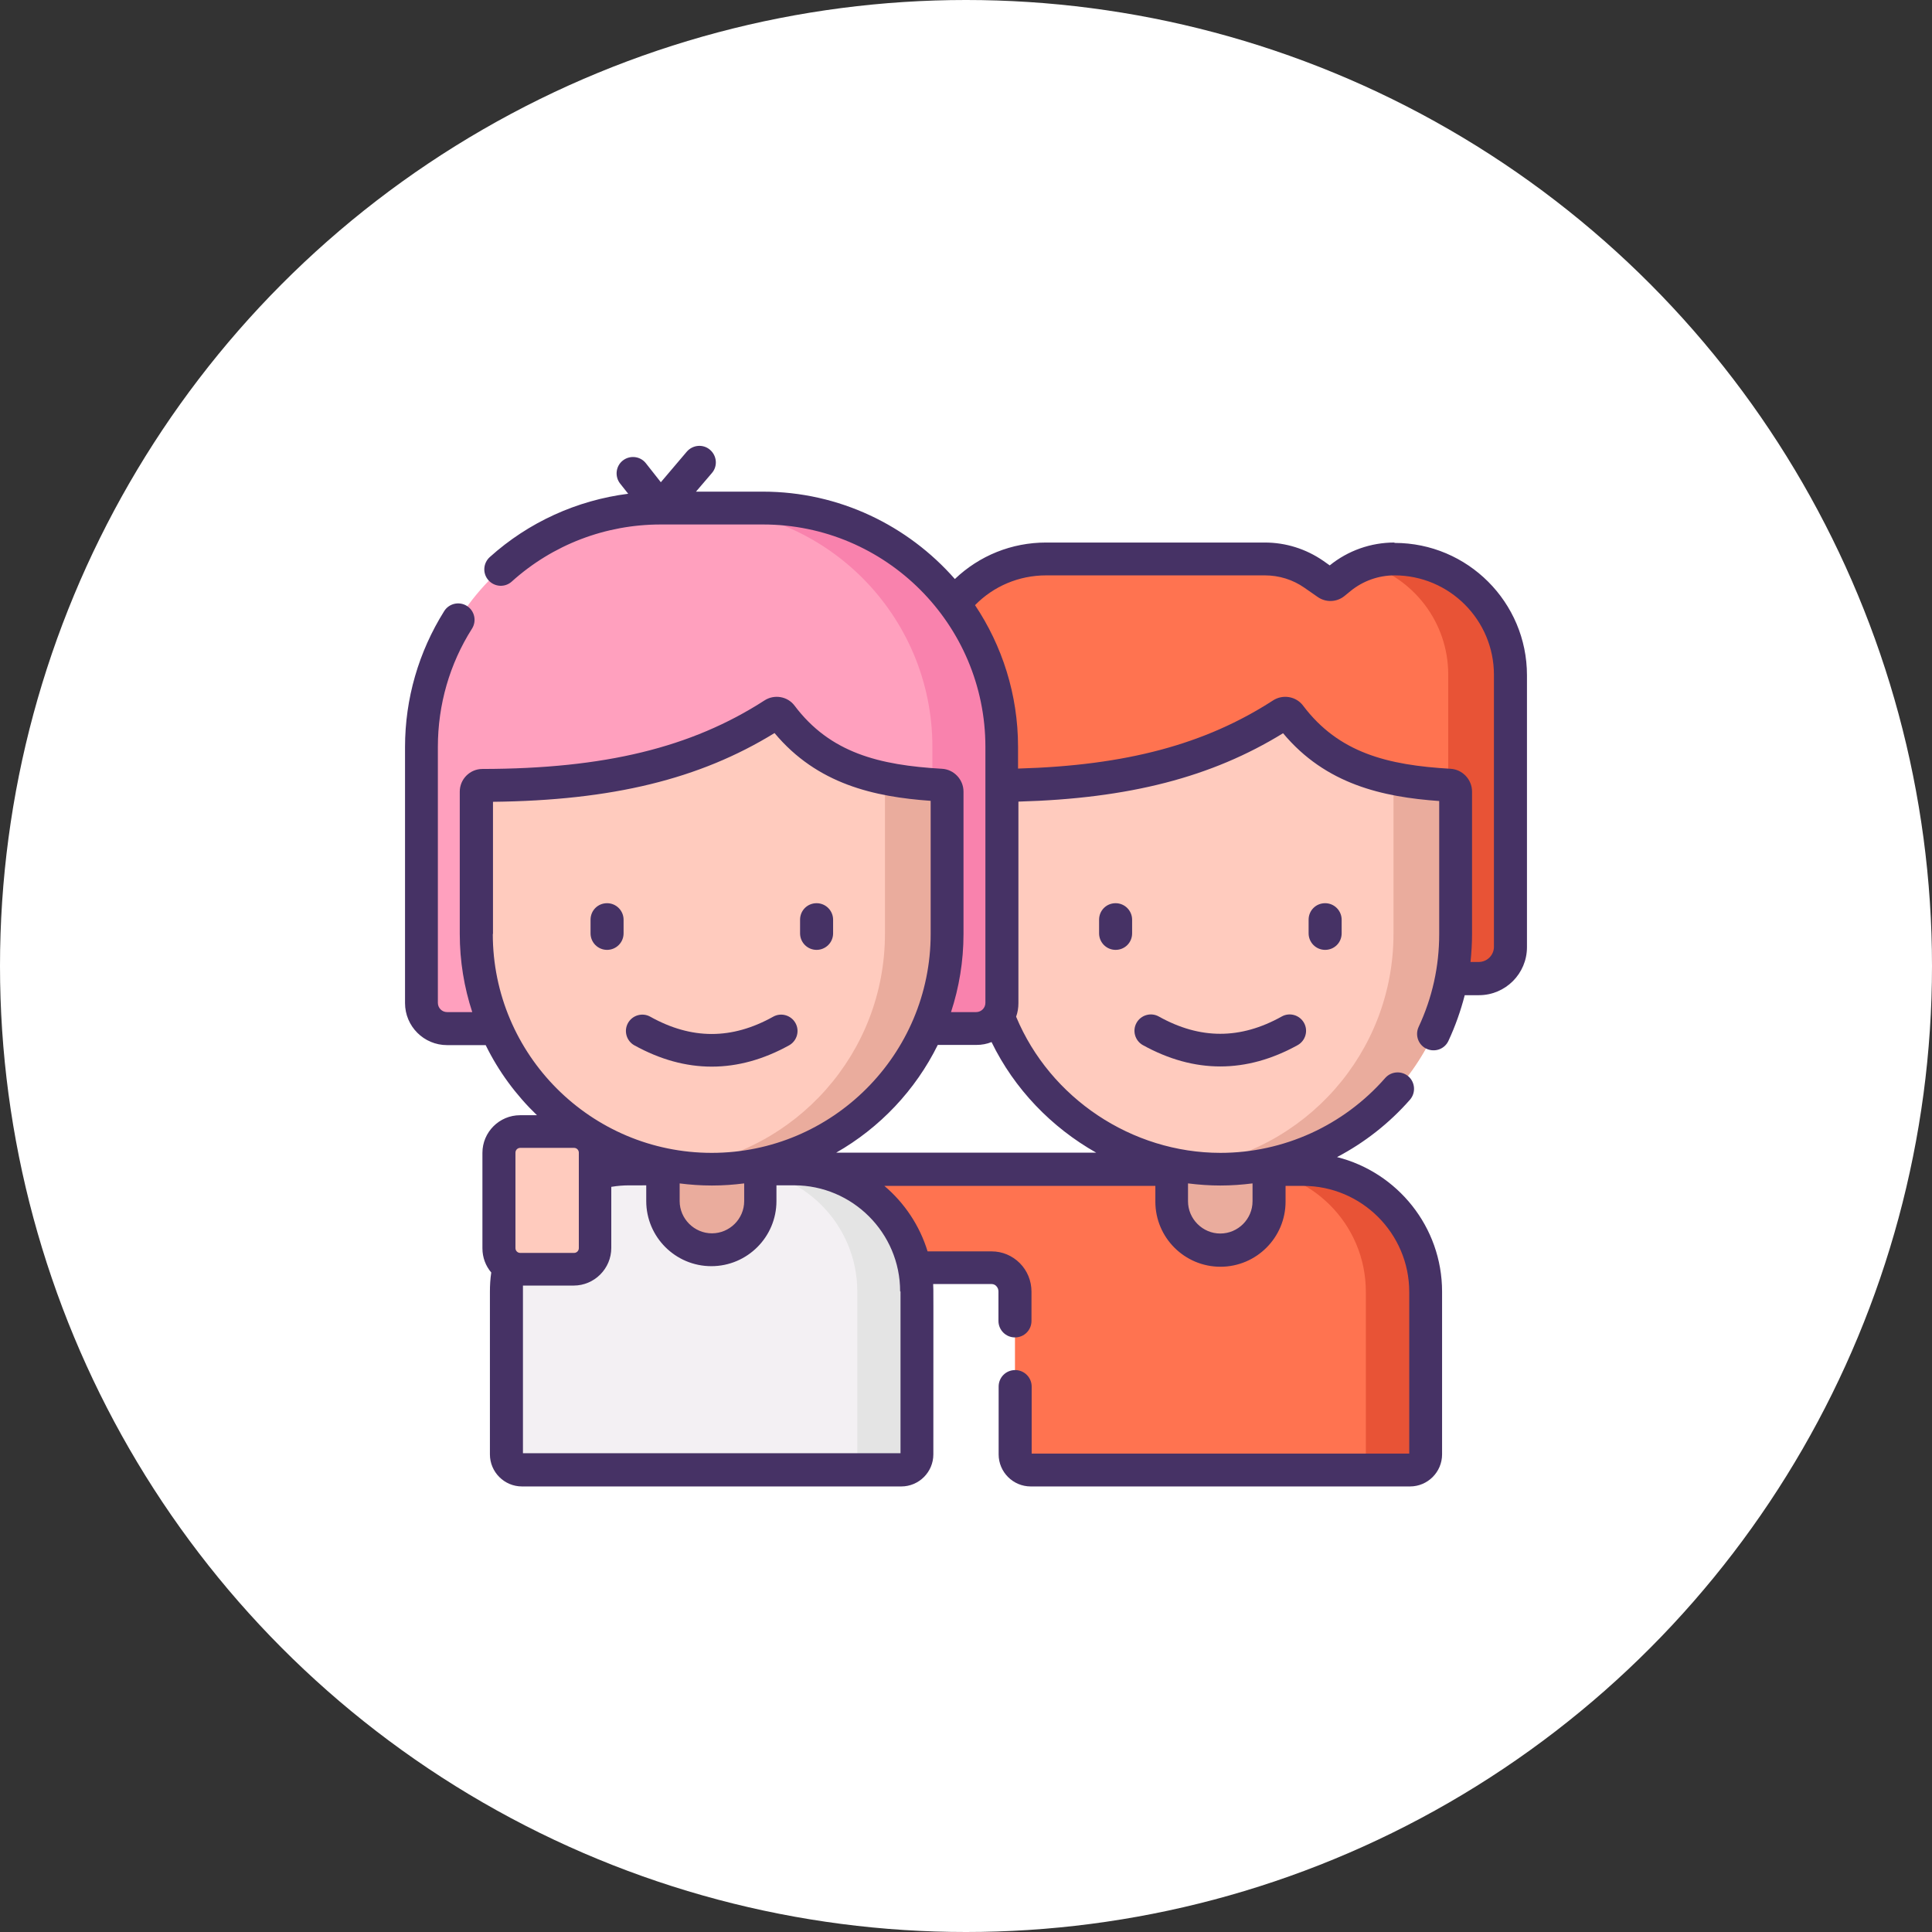 <?xml version="1.0" encoding="UTF-8"?>
<svg id="Layer_2" xmlns="http://www.w3.org/2000/svg" viewBox="0 0 100.6 100.6">
  <rect x="0" y="0" width="100.6" height="100.6" fill="#333333" stroke="none"/>
  <defs>
    <style>
      .cls-1 {
        fill: #f3f0f3;
      }

      .cls-2 {
        fill: #fff;
      }

      .cls-3 {
        fill: #463265;
      }

      .cls-4 {
        fill: #ff7350;
      }

      .cls-5 {
        fill: #ffa0be;
      }

      .cls-6 {
        fill: #ffcbbe;
      }

      .cls-7 {
        fill: #e85336;
      }

      .cls-8 {
        fill: #eaac9d;
      }

      .cls-9 {
        fill: #e4e4e4;
      }

      .cls-10 {
        fill: #f982ad;
      }
    </style>
  </defs>
  <g id="Layer_1-2" data-name="Layer_1">
    <g>
      <circle class="cls-2" cx="50.3" cy="50.3" r="50.3"/>
      <g>
        <path class="cls-4" d="M67.85,60.88H28.64v5.12h22.99c.68,0,1.22.56,1.22,1.24h0v8.48c0,.45.36.81.81.81h19.75c.45,0,.81-.36.81-.81v-8.47c0-3.52-2.85-6.38-6.38-6.38h0Z"/>
        <path class="cls-7" d="M67.85,60.88h-3.11c3.52,0,6.38,2.85,6.38,6.38v8.47c0,.45-.36.81-.81.81h3.11c.45,0,.81-.36.81-.81v-8.47c0-3.52-2.85-6.38-6.38-6.38Z"/>
        <path class="cls-4" d="M48.44,35.14v14.16c0,.91.74,1.64,1.64,1.64h26.92c.91,0,1.64-.74,1.64-1.64v-14.16c0-3.33-2.7-6.04-6.04-6.04-1.03,0-2.02.35-2.82,1l-.33.27c-.1.08-.24.09-.35.01l-.69-.48c-.75-.52-1.64-.8-2.55-.8h-11.39c-3.33,0-6.04,2.7-6.04,6.04h0Z"/>
        <path class="cls-7" d="M72.6,29.1c-.51,0-1.01.09-1.49.25,2.49.75,4.3,3.05,4.3,5.78v14.16c0,.91-.74,1.64-1.64,1.64h3.22c.91,0,1.64-.74,1.64-1.64v-14.16c0-3.33-2.7-6.04-6.04-6.04h0Z"/>
        <path class="cls-8" d="M65.32,56.17l-3.41-.2c-.87,0-.91,4.08-.91,4.08v2.5c0,1.4,1.14,2.54,2.54,2.54s2.54-1.14,2.54-2.54v-2.5s.11-3.88-.76-3.88h0Z"/>
        <path class="cls-6" d="M63.54,60.88c-6.77,0-12.25-5.48-12.25-12.25v-7.41c0-.18.14-.32.32-.32,5.67-.01,10.68-.82,15.15-3.71.13-.09.31-.06.41.07,2.02,2.68,4.77,3.42,8.3,3.63.18.01.32.16.32.34v7.41c0,6.77-5.48,12.25-12.25,12.25h0Z"/>
        <path class="cls-8" d="M75.47,40.88c-1.04-.06-2.01-.17-2.91-.36v8.1c0,6.22-4.63,11.35-10.63,12.14.53.07,1.07.11,1.62.11,6.77,0,12.25-5.48,12.25-12.25v-7.41c0-.18-.14-.33-.32-.34h0Z"/>
        <path class="cls-5" d="M50.83,53.55h-27.53c-.74,0-1.34-.6-1.34-1.34v-13.33c0-6.87,5.57-12.44,12.44-12.44h5.33c6.87,0,12.44,5.57,12.44,12.44v13.33c0,.74-.6,1.34-1.34,1.34Z"/>
        <path class="cls-10" d="M39.73,26.45h-3.62c6.87,0,12.44,5.57,12.44,12.44v13.33c0,.74-.6,1.34-1.34,1.34h3.62c.74,0,1.34-.6,1.34-1.34v-13.33c0-6.87-5.57-12.44-12.44-12.44h0Z"/>
        <path class="cls-1" d="M41.37,60.88h-8.62c-3.52,0-6.38,2.85-6.38,6.38v8.47c0,.45.36.81.81.81h19.75c.45,0,.81-.36.81-.81v-8.47c0-3.52-2.85-6.38-6.38-6.38h0Z"/>
        <path class="cls-9" d="M41.37,60.88h-3.11c3.52,0,6.38,2.85,6.38,6.38v8.47c0,.45-.36.81-.81.81h3.11c.45,0,.81-.36.81-.81v-8.47c0-3.52-2.85-6.38-6.38-6.38h0Z"/>
        <path class="cls-8" d="M38.84,56.17l-3.41-.2c-.87,0-.91,4.08-.91,4.08v2.5c0,1.4,1.14,2.54,2.54,2.54s2.54-1.14,2.54-2.54v-2.5s.11-3.88-.76-3.88Z"/>
        <path class="cls-6" d="M37.06,60.88c-6.77,0-12.25-5.48-12.25-12.25v-7.41c0-.18.14-.32.32-.32,5.67-.01,10.68-.82,15.15-3.71.13-.09.31-.06.41.07,2.02,2.68,4.77,3.42,8.3,3.63.18.01.32.16.32.34v7.41c0,6.77-5.48,12.25-12.25,12.25h0Z"/>
        <path class="cls-8" d="M48.99,40.88c-1.04-.06-2.01-.17-2.91-.36v8.1c0,6.22-4.63,11.35-10.63,12.14.53.07,1.07.11,1.62.11,6.77,0,12.25-5.48,12.25-12.25v-7.41c0-.18-.14-.33-.32-.34h0Z"/>
        <path class="cls-6" d="M29.89,66.09h-2.8c-.61,0-1.11-.49-1.11-1.11v-4.97c0-.61.49-1.11,1.11-1.11h2.8c.61,0,1.11.49,1.11,1.11v4.97c0,.61-.5,1.11-1.11,1.11Z"/>
        <path class="cls-3" d="M57.23,47.89v.71c0,.47.38.86.86.86s.86-.38.86-.86v-.71c0-.47-.38-.86-.86-.86s-.86.38-.86.86Z"/>
        <path class="cls-3" d="M68.14,47.89v.71c0,.47.38.86.86.86s.86-.38.86-.86v-.71c0-.47-.38-.86-.86-.86s-.86.38-.86.86Z"/>
        <path class="cls-3" d="M66.74,52.93c-2.15,1.2-4.25,1.2-6.4,0-.41-.23-.93-.08-1.16.33s-.08.93.33,1.16c1.34.74,2.68,1.11,4.03,1.11s2.69-.37,4.03-1.11c.41-.23.56-.75.33-1.16-.23-.41-.75-.56-1.16-.33h0Z"/>
        <path class="cls-3" d="M72.6,28.25c-1.22,0-2.41.42-3.36,1.19h0s-.34-.24-.34-.24c-.9-.62-1.95-.95-3.04-.95h-11.39c-1.79,0-3.47.68-4.75,1.9-2.44-2.78-6.02-4.55-10-4.55h-3.48l.83-.97c.31-.36.26-.9-.1-1.21s-.9-.26-1.21.1l-1.35,1.59-.78-.99c-.29-.37-.83-.43-1.2-.14s-.43.83-.14,1.2l.42.53c-2.67.34-5.19,1.48-7.21,3.3-.35.32-.38.86-.06,1.21.32.35.86.38,1.21.06,2.13-1.92,4.88-2.97,7.75-2.97h5.33c6.39,0,11.58,5.2,11.58,11.58v13.33c0,.27-.22.48-.48.48h-1.31c.42-1.28.65-2.65.65-4.07v-7.41c0-.63-.5-1.16-1.13-1.19-3.26-.19-5.81-.82-7.67-3.29-.36-.48-1.05-.6-1.56-.27-3.81,2.46-8.34,3.56-14.69,3.57-.65,0-1.18.53-1.18,1.18v7.41c0,1.42.23,2.79.65,4.07h-1.31c-.27,0-.48-.22-.48-.48v-13.33c0-2.19.61-4.32,1.78-6.16.25-.4.13-.93-.27-1.18-.4-.25-.93-.13-1.18.27-1.33,2.12-2.04,4.56-2.04,7.08v13.33c0,1.21.98,2.19,2.19,2.19h2.01c.67,1.37,1.58,2.6,2.67,3.65h-.88c-1.08,0-1.96.88-1.96,1.96v4.97c0,.48.17.92.46,1.26-.05.33-.07.67-.07,1v8.47c0,.92.75,1.67,1.67,1.67h19.75c.92,0,1.67-.75,1.67-1.67,0-8.91.01-8.47-.01-8.87h3.04c.12,0,.21.06.25.11.07.07.11.17.11.28v1.53c0,.47.38.86.86.86s.86-.38.86-.86v-1.52c0-.57-.22-1.1-.61-1.49-.39-.39-.91-.61-1.46-.61h-3.34c-.41-1.34-1.2-2.52-2.25-3.41h14.11v.82c0,1.87,1.52,3.39,3.39,3.39s3.39-1.52,3.39-3.39v-.82h.92c3.04,0,5.52,2.48,5.52,5.52v8.42h-19.66v-3.49c0-.47-.38-.86-.86-.86s-.86.38-.86.86v3.53c0,.92.75,1.67,1.67,1.67h19.75c.92,0,1.67-.75,1.67-1.67v-8.47c0-3.38-2.33-6.22-5.47-7.01,1.43-.75,2.72-1.76,3.8-2.99.31-.36.27-.9-.08-1.21-.36-.31-.9-.27-1.21.08-2.17,2.48-5.3,3.9-8.58,3.9-4.61,0-8.87-2.84-10.64-7.09.08-.22.12-.46.12-.71v-10.49c5.76-.16,10.06-1.27,13.78-3.56,2.23,2.67,5.2,3.32,8.13,3.53v6.93c0,1.69-.36,3.31-1.07,4.83-.2.43-.02.94.41,1.14.43.2.94.02,1.14-.41.36-.77.64-1.57.85-2.38h.74c1.38,0,2.5-1.12,2.5-2.5v-14.16c0-3.8-3.09-6.89-6.89-6.89h0ZM25.67,48.63v-6.88c6.2-.07,10.76-1.18,14.66-3.58,2.23,2.67,5.2,3.32,8.13,3.53v6.93c0,6.28-5.11,11.4-11.4,11.4s-11.4-5.11-11.4-11.4h0ZM35.38,61.62c.55.07,1.11.11,1.69.11s1.13-.04,1.68-.11v.92c0,.93-.76,1.68-1.68,1.68s-1.68-.76-1.68-1.68v-.93ZM26.84,60.02c0-.14.11-.25.25-.25h2.8c.14,0,.25.11.25.25v4.97c0,.14-.11.25-.25.25h-2.8c-.14,0-.25-.11-.25-.25v-4.97ZM46.89,67.25v8.42h-19.66c0-8.98,0-8.4,0-8.73h2.64c1.08,0,1.96-.88,1.96-1.96v-3.18c.71-.12,1.07-.06,1.82-.08v.82c0,1.87,1.52,3.39,3.39,3.39s3.39-1.52,3.39-3.39v-.82h.92c3.04,0,5.52,2.48,5.52,5.52h0ZM63.54,61.73c.57,0,1.13-.04,1.68-.11v.93c0,.93-.76,1.68-1.68,1.68s-1.68-.76-1.68-1.68v-.93c.56.07,1.12.11,1.69.11ZM57.08,60.02h-13.54c2.28-1.3,4.13-3.26,5.29-5.61h2.01c.28,0,.55-.05.79-.15,1.19,2.45,3.13,4.45,5.45,5.76ZM77.79,49.3c0,.43-.35.79-.79.79h-.43c.05-.48.08-.97.08-1.46v-7.41c0-.63-.5-1.16-1.13-1.19-3.26-.19-5.81-.82-7.67-3.29-.36-.48-1.05-.6-1.56-.27-3.54,2.29-7.66,3.39-13.28,3.55v-1.13c0-2.73-.83-5.27-2.24-7.38.97-.99,2.29-1.55,3.7-1.55h11.39c.74,0,1.46.22,2.07.65l.69.48c.42.29.98.27,1.38-.05l.33-.27c.64-.52,1.45-.81,2.28-.81,2.86,0,5.18,2.32,5.18,5.18v14.16h0Z"/>
        <path class="cls-3" d="M31.61,49.46c.47,0,.86-.38.86-.86v-.71c0-.47-.38-.86-.86-.86s-.86.38-.86.86v.71c0,.47.38.86.86.86Z"/>
        <path class="cls-3" d="M42.52,49.46c.47,0,.86-.38.86-.86v-.71c0-.47-.38-.86-.86-.86s-.86.38-.86.86v.71c0,.47.38.86.86.86Z"/>
        <path class="cls-3" d="M33.03,54.43c1.34.74,2.68,1.11,4.03,1.11s2.69-.37,4.03-1.11c.41-.23.56-.75.33-1.16-.23-.41-.75-.56-1.16-.33-2.15,1.2-4.25,1.2-6.4,0-.41-.23-.93-.08-1.16.33s-.08.93.33,1.16Z"/>
      </g>
    </g>
  </g>
</svg>